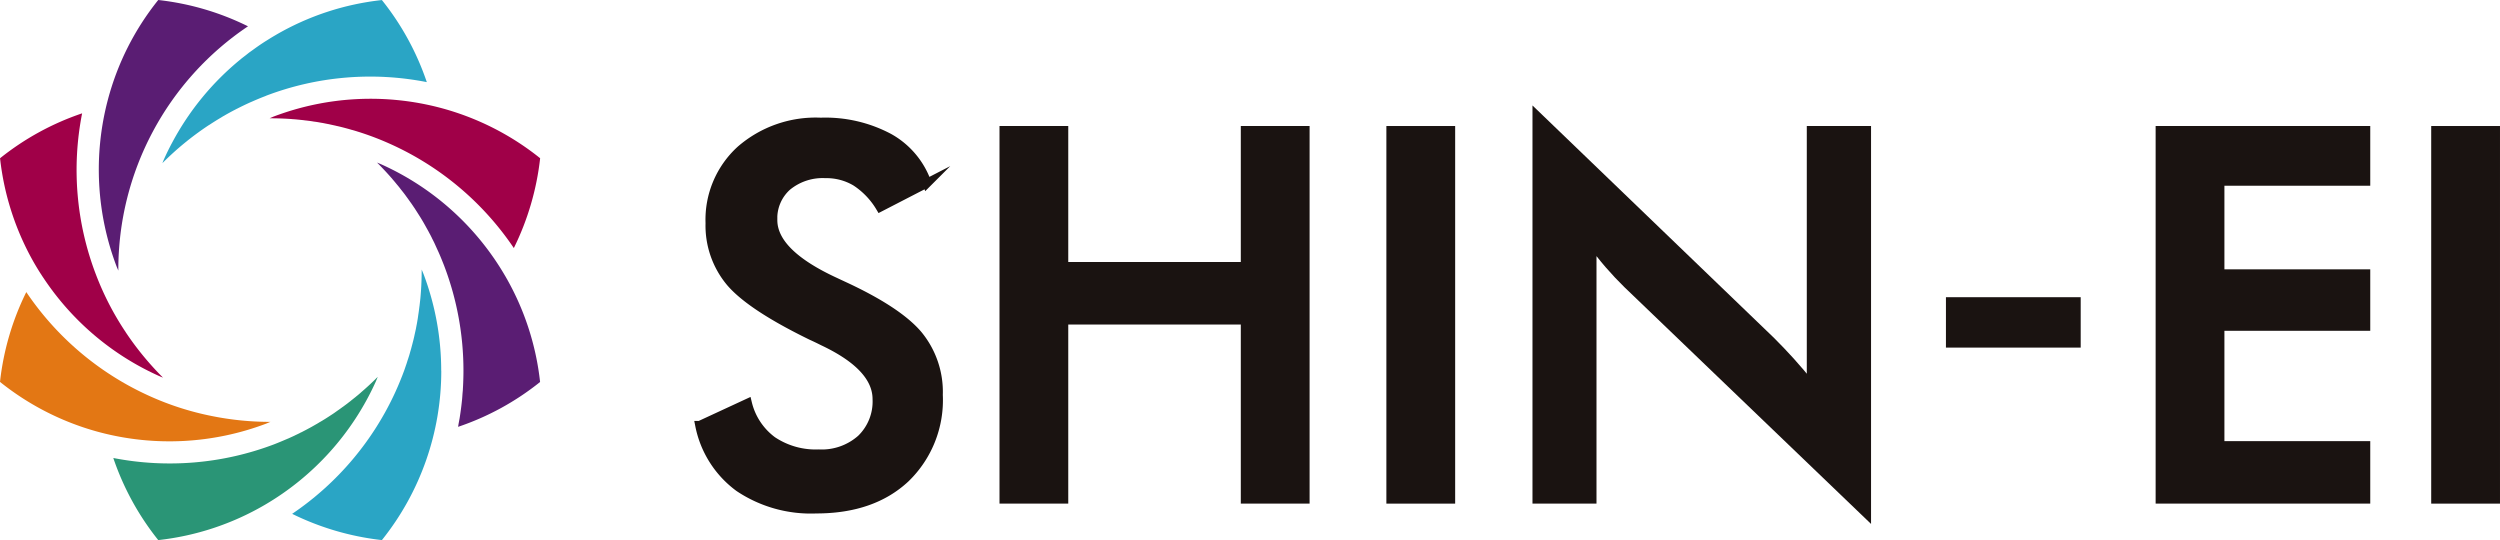 <svg id="logo" xmlns="http://www.w3.org/2000/svg" xmlns:xlink="http://www.w3.org/1999/xlink" width="282.843" height="61.104" viewBox="0 0 282.843 61.104">
  <defs>
    <clipPath id="clip-path">
      <rect id="長方形_51" data-name="長方形 51" width="61.109" height="61.104" fill="none"/>
    </clipPath>
    <clipPath id="clip-path-2">
      <path id="パス_12782" data-name="パス 12782" d="M29.307,124.588h0Zm0,0h0" transform="translate(-29.301 -124.586)" fill="none"/>
    </clipPath>
    <linearGradient id="linear-gradient" y1="0.5" x2="1" y2="0.5" gradientUnits="objectBoundingBox">
      <stop offset="0" stop-color="#8dcacf"/>
      <stop offset="1" stop-color="#52b2ba"/>
    </linearGradient>
  </defs>
  <g id="グループ_22" data-name="グループ 22" transform="translate(79.152 13.105)">
    <path id="パス_30" data-name="パス 30" d="M1.729,3.692,7.144,1.185a7.464,7.464,0,0,0,2.821,4.26,8.8,8.8,0,0,0,5.244,1.468,6.71,6.71,0,0,0,4.8-1.681,5.9,5.9,0,0,0,1.781-4.5q0-3.676-6.1-6.554-.855-.427-1.311-.627-6.9-3.363-9.19-6.084A9.976,9.976,0,0,1,2.9-19.191,10.67,10.67,0,0,1,6.36-27.456a12.933,12.933,0,0,1,9.076-3.163,15.329,15.329,0,0,1,7.723,1.781,9.386,9.386,0,0,1,4.3,5.115l-5.3,2.736a8.835,8.835,0,0,0-2.75-2.878,6.465,6.465,0,0,0-3.434-.912,6.322,6.322,0,0,0-4.346,1.425,4.845,4.845,0,0,0-1.61,3.819q0,3.762,7.067,7.01.541.256.855.4,6.184,2.85,8.492,5.571a10.144,10.144,0,0,1,2.308,6.8,12.274,12.274,0,0,1-3.733,9.418q-3.733,3.491-10.088,3.491A14.593,14.593,0,0,1,6.189,10.7,11.459,11.459,0,0,1,1.729,3.692Zm34.425,8.35V-29.678h6.782V-14.29H63.455V-29.678h6.782V12.042H63.455V-8.22H42.937V12.042Zm43.772,0V-29.678h6.782V12.042Zm16.529,0V-31.331l26.5,25.505q1.083,1.083,2.194,2.308t2.337,2.764V-29.678h6.269V13.667L106.714-12.295q-1.083-1.054-2.095-2.223T102.7-16.968V12.042Zm46.28-22.853h15.246v5.7H142.735Zm24.223,22.853V-29.678h23.283v5.757h-16.5v10.459h16.5v5.956h-16.5V5.972h16.5v6.07Zm31.176,0V-29.678h6.782V12.042Z" transform="translate(-1.729 31.331)" fill="#1a1311"/>
    <path id="パス_18" data-name="パス 18" d="M6.689,216.646a14.586,14.586,0,0,0,8.735,2.452q6.352,0,10.088-3.491a12.273,12.273,0,0,0,3.732-9.419,10.147,10.147,0,0,0-2.308-6.8q-2.309-2.72-8.493-5.572c-.209-.1-.494-.227-.854-.4q-7.068-3.25-7.067-7.01a4.845,4.845,0,0,1,1.61-3.819,6.326,6.326,0,0,1,4.345-1.424,6.472,6.472,0,0,1,3.435.912,8.866,8.866,0,0,1,2.749,2.878l5.3-2.735a9.393,9.393,0,0,0-4.3-5.115,15.328,15.328,0,0,0-7.723-1.782,12.931,12.931,0,0,0-9.077,3.165A10.665,10.665,0,0,0,3.4,186.752a9.976,9.976,0,0,0,2.294,6.655q2.295,2.72,9.191,6.083c.3.134.741.342,1.311.628q6.1,2.878,6.1,6.554a5.9,5.9,0,0,1-1.783,4.5,6.71,6.71,0,0,1-4.8,1.682,8.792,8.792,0,0,1-5.243-1.469,7.462,7.462,0,0,1-2.823-4.26l-5.414,2.508A11.447,11.447,0,0,0,6.689,216.646Z" transform="translate(-2.229 -174.612)" fill="none" stroke="#1a1311" stroke-miterlimit="10" stroke-width="1"/>
    <path id="パス_19" data-name="パス 19" d="M33.879,217.725V197.462H54.4v20.263h6.783V176H54.4v15.39H33.879V176H27.1v41.722Z" transform="translate(7.329 -174.351)" fill="none" stroke="#1a1311" stroke-miterlimit="10" stroke-width="1"/>
    <path id="パス_31" data-name="パス 31" d="M0,0H6.782V41.722H0Z" transform="translate(78.199 1.652)" fill="none" stroke="#1a1311" stroke-width="1"/>
    <path id="パス_20" data-name="パス 20" d="M76.9,218.183v-29.01q.91,1.281,1.924,2.45t2.093,2.223l27.045,25.962V176.462h-6.27v28.926q-1.225-1.539-2.335-2.763t-2.2-2.309l-26.5-25.505v43.373Z" transform="translate(24.071 -174.81)" fill="none" stroke="#1a1311" stroke-miterlimit="10" stroke-width="1"/>
    <path id="パス_21" data-name="パス 21" d="M144.867,217.725v-6.07h-16.5V198.175h16.5V192.22h-16.5V181.761h16.5V176H121.585v41.722Z" transform="translate(43.645 -174.351)" fill="none" stroke="#1a1311" stroke-miterlimit="10" stroke-width="1"/>
    <path id="パス_34" data-name="パス 34" d="M0,0H6.782V41.722H0Z" transform="translate(196.408 1.652)" fill="none" stroke="#1a1311" stroke-width="1"/>
  </g>
  <g id="グループ_74" data-name="グループ 74">
    <g id="グループ_69" data-name="グループ 69">
      <g id="グループ_68" data-name="グループ 68" clip-path="url(#clip-path)">
        <path id="パス_12779" data-name="パス 12779" d="M74.195,9.3a33.093,33.093,0,0,0-18.179,1.54L56,10.85l-.073.031c-.521.2-1.031.411-1.54.638l-.141.061h-.006q-.773.35-1.528.736H52.7l-.135.074c-.491.251-.975.521-1.46.8-.074.049-.147.092-.215.135-.429.251-.847.515-1.258.785-.043.03-.117.067-.208.129a33.445,33.445,0,0,0-5.1,4.184v.006h-.006a.344.344,0,0,0-.043.049c.061-.147.117-.295.178-.436l.006-.006.031-.073c.283-.632.589-1.252.921-1.865A30.88,30.88,0,0,1,53.15,6.7l.006-.006.006-.006c.172-.141.362-.282.552-.429.141-.11.27-.215.387-.307.1-.073.221-.153.344-.245.214-.154.423-.307.626-.448.313-.221.632-.429.951-.632l.012-.006L56.07,4.6c.337-.215.675-.424,1.019-.62l.006-.006A30.4,30.4,0,0,1,69.114.015,30.407,30.407,0,0,1,74.195,9.3" transform="translate(-25.908 -0.009)" fill="#2aa5c5"/>
        <path id="パス_12780" data-name="パス 12780" d="M112.532,70.009c.043-.718.068-1.436.068-2.154a33.313,33.313,0,0,0-2.166-11.817l-.006-.019-.024-.061c-.184-.466-.368-.933-.57-1.387-.1-.234-.209-.454-.3-.663-.086-.184-.172-.387-.276-.6l-.006-.012-.068-.135c-.043-.086-.086-.172-.129-.251l-.024-.055c0-.006-.006-.006-.006-.012a.022.022,0,0,1-.006-.018L109,52.793l-.012-.024-.012-.024-.012-.024c-.055-.11-.11-.221-.172-.331l-.006-.006-.006-.019-.006-.006c-.086-.166-.172-.331-.27-.5l-.006-.012-.006-.012-.018-.037-.055-.086v-.006q-.166-.3-.35-.626l-.006-.006-.006-.012-.006-.012-.006-.012c-.154-.258-.313-.528-.491-.8l-.006-.012c-.16-.251-.325-.509-.491-.767l-.019-.025-.018-.024c-.074-.11-.166-.251-.27-.4l-.055-.08-.006-.012-.018-.018-.006-.006-.018-.031-.012-.012-.006-.012-.086-.117-.006-.012c-.135-.19-.27-.38-.417-.577v-.006h-.006l-.018-.031c-.006,0-.006,0-.006-.006-.123-.172-.251-.338-.387-.509l-.2-.251c-.123-.166-.251-.325-.387-.485l-.006-.006-.061-.073q-.221-.276-.479-.571l-.006-.006v-.006c-.54-.626-1.11-1.233-1.706-1.835-.012-.006-.018-.019-.031-.031.16.067.331.135.491.208a30.829,30.829,0,0,1,13.989,12.6l.012.018a30.439,30.439,0,0,1,3.951,12,30.258,30.258,0,0,1-9.277,5.074c.018-.111.037-.215.049-.307.043-.227.086-.454.129-.693v-.019l.006-.024c.11-.693.2-1.393.27-2.092.018-.2.031-.392.043-.577.012-.153.031-.313.043-.485" transform="translate(-60.166 -25.926)" fill="#5a1d73"/>
        <path id="パス_12781" data-name="パス 12781" d="M60.811,102.8c-.031.068-.055.135-.086.2-.049.123-.092.227-.129.313A30.846,30.846,0,0,1,48,117.289a30.515,30.515,0,0,1-12.019,3.964,30.554,30.554,0,0,1-5.086-9.289,33.264,33.264,0,0,0,18.179-1.54c.491-.19.975-.393,1.454-.6l.1-.043h.012l.012-.006c.258-.117.509-.227.742-.338l.018-.012.019-.006.031-.018c.172-.08.337-.16.5-.239l.012-.006.018-.012.012-.006.043-.024.086-.043h.006l.068-.031c.117-.055.221-.117.319-.166l.049-.024.024-.012.006-.006.037-.018.043-.024h.012l.006-.006h.006v-.006c.122-.061.233-.123.344-.184a1.807,1.807,0,0,0,.2-.111h.006l.012-.006.043-.025h.006l.006-.006c.184-.1.374-.215.571-.325l.086-.049.006-.006c.025-.012.111-.061.2-.123.147-.08.289-.166.424-.246v-.006l.1-.055.012-.012h.006c.049-.031.141-.086.245-.154.215-.135.43-.276.644-.417l.024-.019.025-.012.012-.006c.2-.135.4-.276.62-.436l.012-.006.006-.006.012-.006c.178-.123.35-.246.509-.368h.006c.006-.006.012-.006.018-.012.295-.215.577-.43.859-.651l.055-.043.018-.018.448-.356.018-.018h.006l.061-.049.006-.006.012-.012.012-.012c.2-.154.38-.313.552-.46v-.006c.632-.54,1.245-1.1,1.84-1.706Z" transform="translate(-18.077 -60.149)" fill="#2a9576"/>
      </g>
    </g>
    <g id="グループ_71" data-name="グループ 71" transform="translate(29.301 38.408)">
      <g id="グループ_70" data-name="グループ 70" clip-path="url(#clip-path-2)">
        <rect id="長方形_52" data-name="長方形 52" width="0.006" height="0.002" fill="url(#linear-gradient)"/>
      </g>
    </g>
    <g id="グループ_73" data-name="グループ 73">
      <g id="グループ_72" data-name="グループ 72" clip-path="url(#clip-path)">
        <path id="パス_12783" data-name="パス 12783" d="M18.458,60.814c-.123-.049-.251-.1-.374-.154l-.006-.006-.117-.049A30.833,30.833,0,0,1,5.549,50.432c-.558-.785-1.092-1.589-1.577-2.423l-.019-.031A30.536,30.536,0,0,1,.015,35.99,30.408,30.408,0,0,1,9.3,30.909a33.093,33.093,0,0,0,1.54,18.179,32.484,32.484,0,0,0,3.393,6.584v.006a33.772,33.772,0,0,0,4.184,5.1.161.161,0,0,0,.037.031" transform="translate(-0.009 -18.086)" fill="#a00048"/>
        <path id="パス_12784" data-name="パス 12784" d="M43.824,2.976a33.143,33.143,0,0,0-14.67,27.53v.111c-.068-.172-.147-.338-.209-.5a30.9,30.9,0,0,1-.982-18.805A30.414,30.414,0,0,1,33.67,0,30.489,30.489,0,0,1,43.824,2.976" transform="translate(-15.766)" fill="#5a1d73"/>
        <path id="パス_12785" data-name="パス 12785" d="M104.125,33.67a30.566,30.566,0,0,1-2.976,10.16A33.363,33.363,0,0,0,87.2,32.068,32.6,32.6,0,0,0,83.939,30.8h-.006c-.172-.061-.337-.11-.5-.159h-.006l-.006-.006c-.178-.055-.356-.11-.54-.159l-.012-.006h-.012l-.049-.012c-.282-.086-.558-.159-.834-.233s-.577-.147-.884-.214H81.08L81.049,30c-.295-.068-.595-.129-.9-.2h-.037s0-.006-.006-.006h-.025v-.006c-.129-.018-.288-.055-.478-.092l-.092-.019h-.006l-.031-.006H79.46l-.031-.006h-.012l-.018-.006c-.061-.006-.117-.019-.129-.019l-.019-.006h-.012q-.332-.065-.7-.11l-.043-.006c-.209-.037-.423-.068-.632-.092-.141-.019-.258-.031-.331-.037-.2-.031-.4-.049-.607-.068l-.006-.006-.092-.006h-.006c-.233-.024-.473-.049-.736-.061l-.018-.006c-.822-.061-1.657-.092-2.5-.092h-.055c.166-.067.325-.141.491-.209a30.921,30.921,0,0,1,18.811-.982,30.558,30.558,0,0,1,11.308,5.706" transform="translate(-43.015 -15.766)" fill="#a00048"/>
        <path id="パス_12786" data-name="パス 12786" d="M96.541,84.95a30.593,30.593,0,0,1-6.718,19.161,30.7,30.7,0,0,1-10.154-2.969A33.433,33.433,0,0,0,91.423,87.189v-.006c.233-.509.448-1.031.656-1.558l.006-.012c.1-.264.2-.521.289-.767V84.84l.006-.019v-.006l.018-.037c.061-.184.122-.356.178-.528l.006-.006.006-.024.006-.012.018-.061c.056-.166.1-.319.148-.461l.03-.092.006-.006v-.012c.074-.221.148-.454.214-.705l.006-.012v-.018c.086-.27.154-.534.222-.8.012-.037.036-.123.061-.233.043-.166.086-.331.123-.478v-.012l.024-.1.006-.006V81.2c.012-.055.037-.154.062-.282.055-.246.11-.5.165-.748l.006-.031v-.025l.006-.018c.043-.239.1-.5.141-.767v-.006c.043-.221.074-.442.1-.644v-.006c.061-.362.1-.712.147-1.067l.012-.074v-.024c.024-.19.043-.374.067-.57v-.019l.007-.092.006-.019c.024-.251.043-.5.061-.736.061-.829.092-1.663.092-2.51V73.5c.068.172.141.337.209.509a30.908,30.908,0,0,1,2,10.94" transform="translate(-46.616 -43.007)" fill="#2aa5c5"/>
        <path id="パス_12787" data-name="パス 12787" d="M30.61,94.328c-.166.068-.337.141-.5.209a30.9,30.9,0,0,1-18.805.982A30.572,30.572,0,0,1,0,89.813,30.38,30.38,0,0,1,2.975,79.652,33.308,33.308,0,0,0,16.922,91.414a32.371,32.371,0,0,0,7.062,2.264,33.111,33.111,0,0,0,6.571.656c.018,0,.037-.006.055-.006" transform="translate(0 -46.606)" fill="#e37714"/>
      </g>
    </g>
  </g>
</svg>
